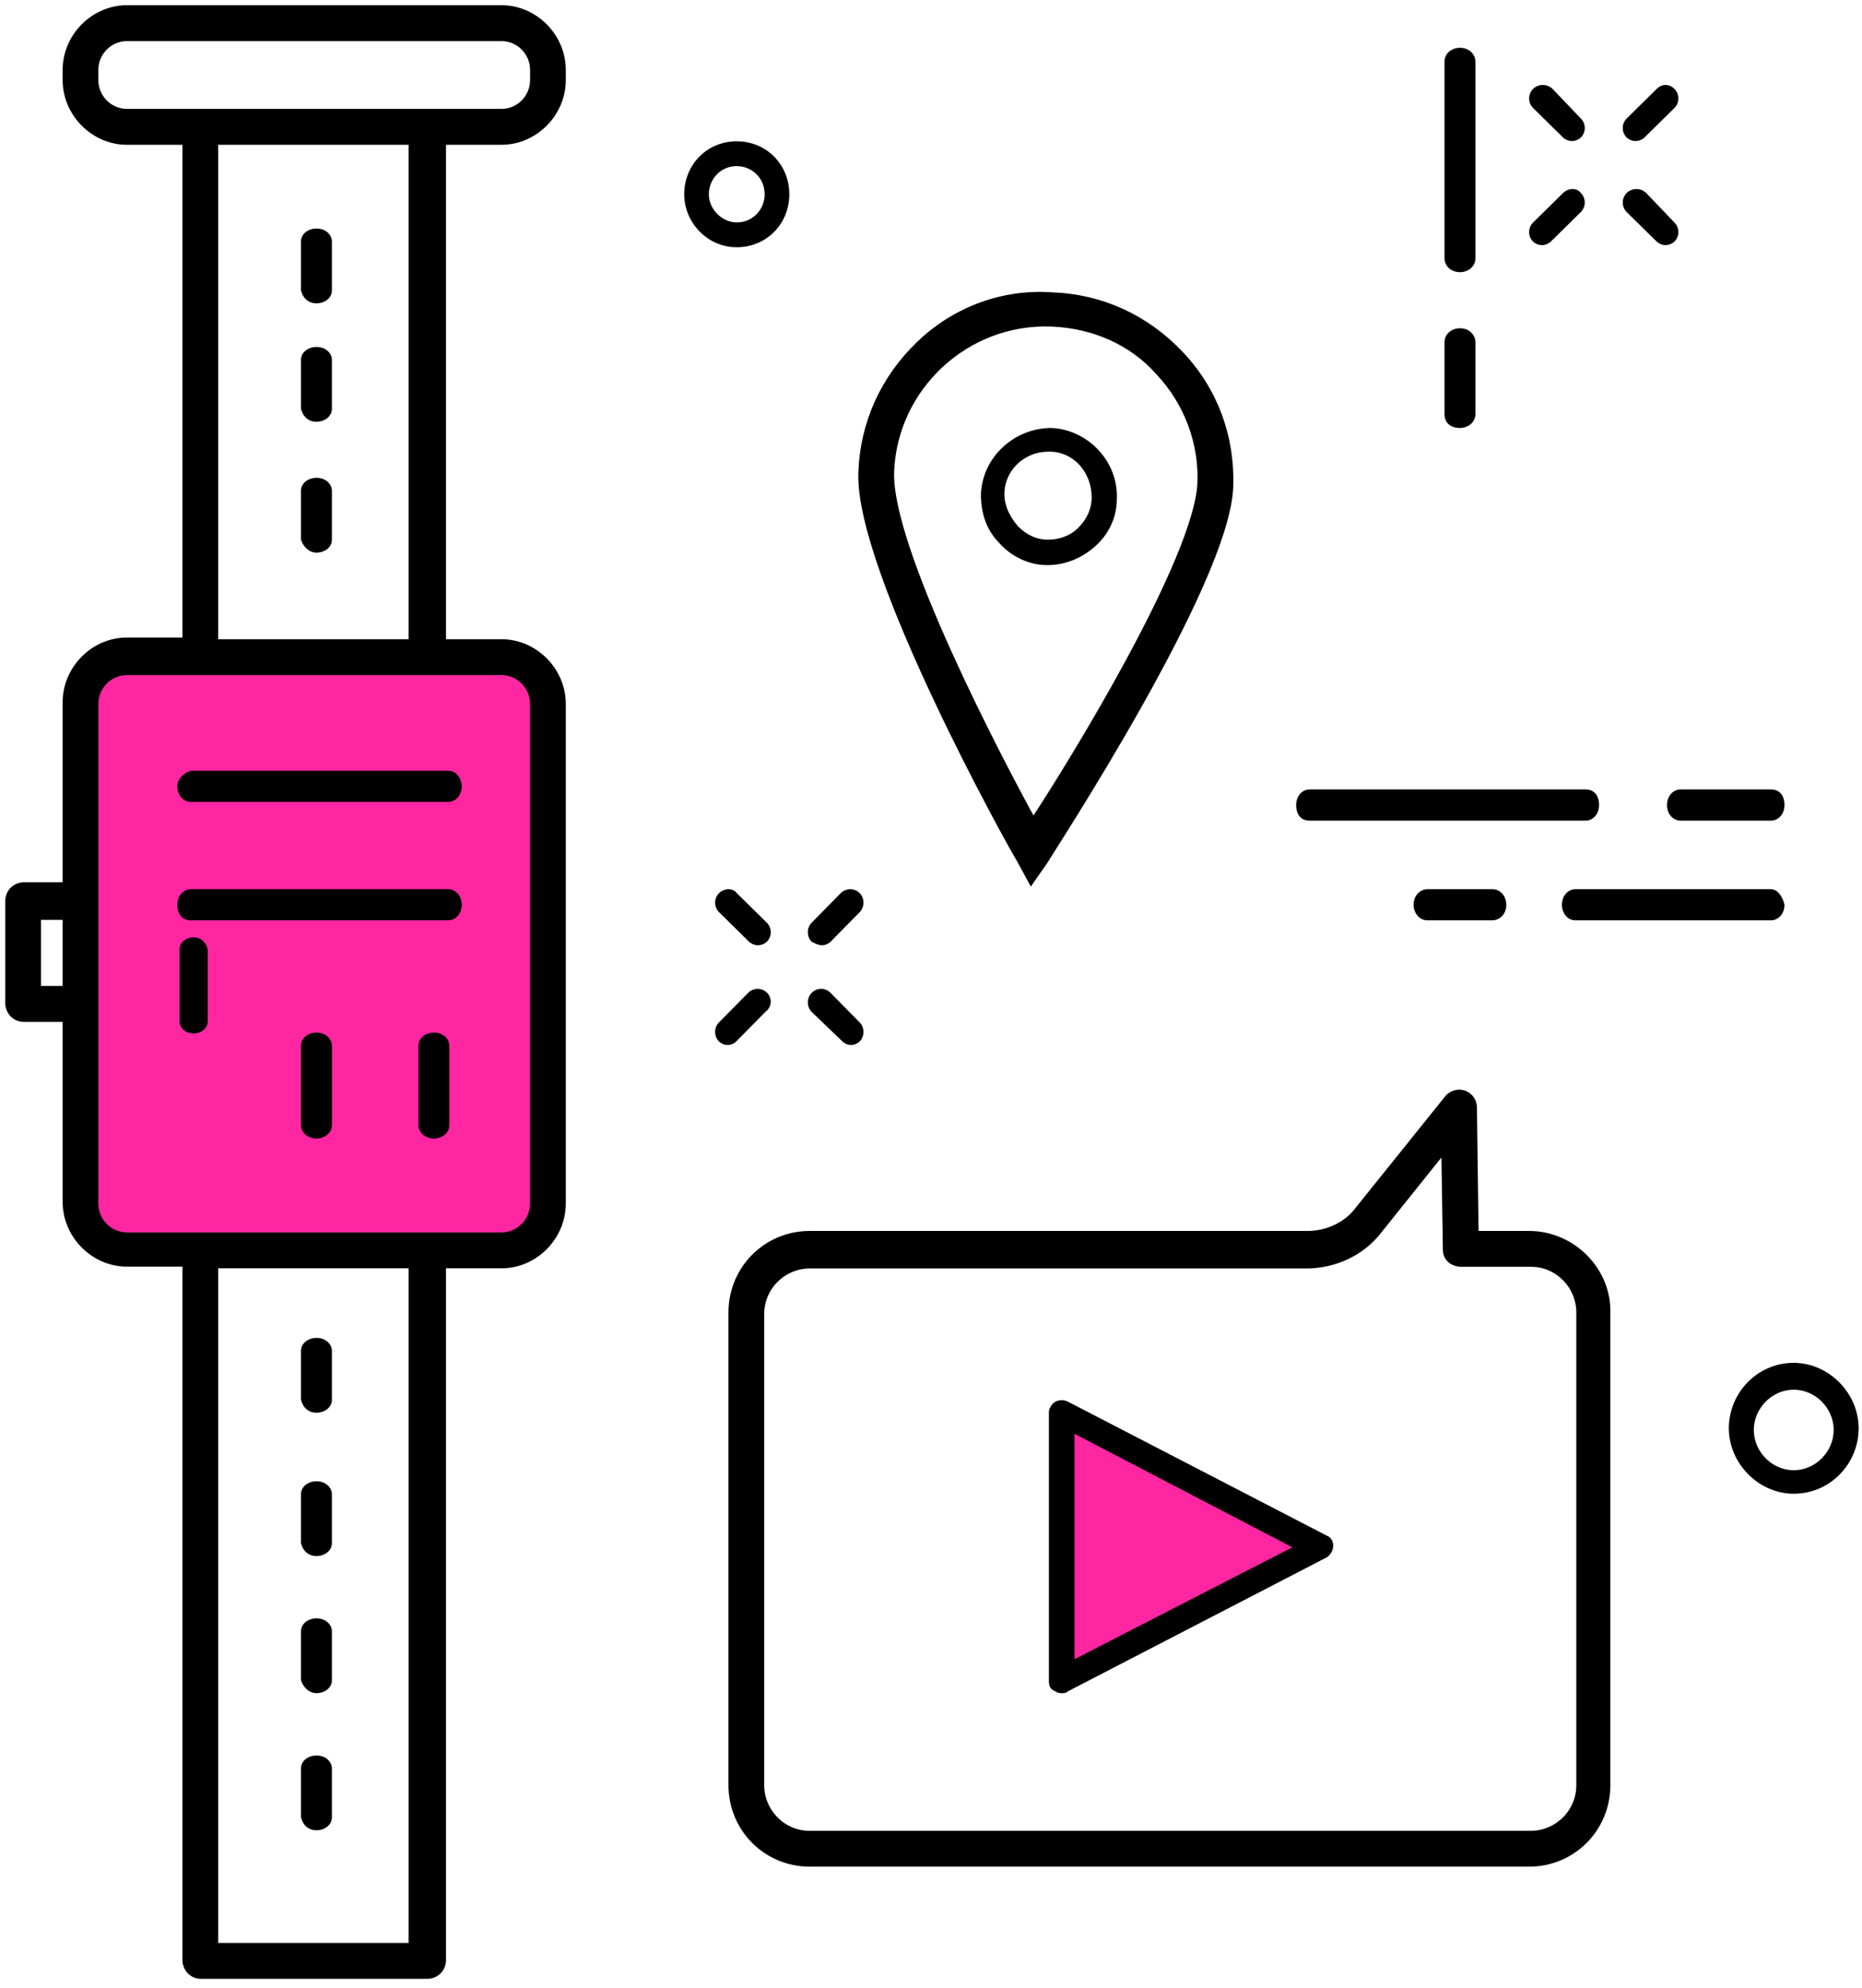 <?xml version="1.0" encoding="UTF-8"?>
<svg width="179px" height="191px" viewBox="0 0 179 191" version="1.1" xmlns="http://www.w3.org/2000/svg" xmlns:xlink="http://www.w3.org/1999/xlink">
    <!-- Generator: Sketch 48.2 (47327) - http://www.bohemiancoding.com/sketch -->
    <title>Group 4</title>
    <desc>Created with Sketch.</desc>
    <defs></defs>
    <g id="Page-1" stroke="none" stroke-width="1" fill="none" fill-rule="evenodd">
        <g id="Group-4" transform="translate(1, 1)">
            <polygon id="Triangle" fill="#FF26A2" points="102 135.605 125.865 148.848 102 159.852"></polygon>
            <rect id="Rectangle-2" fill="#FF26A2" x="8" y="62" width="42" height="56"></rect>
            <path d="M17.614,89.069 C16.937,89.069 16.259,89.509 16.259,90.241 L16.259,97.129 C16.259,97.716 16.767,98.302 17.614,98.302 C18.291,98.302 18.968,97.862 18.968,97.129 L18.968,90.241 C18.799,89.509 18.291,89.069 17.614,89.069 Z" id="Shape" fill="#000000" fill-rule="nonzero"></path>
            <path d="M126.514,146.545 L101.635,133.673 C101.308,133.51 100.817,133.51 100.49,133.673 C100.162,133.836 99.835,134.325 99.835,134.65 L99.835,160.557 C99.835,161.046 99.999,161.372 100.49,161.535 C100.653,161.698 100.981,161.698 101.144,161.698 C101.308,161.698 101.472,161.698 101.635,161.535 L126.514,148.663 C126.842,148.5 127.169,148.011 127.169,147.522 C127.169,147.197 127.005,146.708 126.514,146.545 Z M102.29,158.439 L102.29,136.769 L123.241,147.685 L102.29,158.439 Z" id="Shape" fill="#000000" fill-rule="nonzero"></path>
            <path d="M146.003,117.784 L140.645,117.784 L140.482,105.409 C140.482,104.921 140.158,104.432 139.67,104.269 C139.183,104.106 138.696,104.269 138.372,104.595 L129.604,115.504 C128.467,116.97 126.519,117.784 124.733,117.784 L76.836,117.784 C72.777,117.784 69.53,121.041 69.53,125.111 L69.53,170.541 C69.53,174.611 72.777,177.868 76.836,177.868 L146.003,177.868 C150.062,177.868 153.309,174.611 153.309,170.541 L153.309,125.274 C153.471,121.203 150.062,117.784 146.003,117.784 Z M151.036,170.541 C151.036,173.309 148.763,175.425 146.165,175.425 L76.836,175.425 C74.076,175.425 71.965,173.146 71.965,170.541 L71.965,125.274 C71.965,122.506 74.238,120.389 76.836,120.389 L124.571,120.389 C127.169,120.389 129.766,119.25 131.39,117.133 L138.047,108.828 L138.209,119.087 C138.209,119.738 138.696,120.226 139.508,120.226 L146.165,120.226 C148.925,120.226 151.036,122.506 151.036,125.111 L151.036,170.541 Z" id="Shape" stroke="#000000" fill="#000000" fill-rule="nonzero"></path>
            <path d="M99.751,53.3 C101.364,53.3 102.977,52.65 104.268,51.511 C105.558,50.373 106.365,48.746 106.365,46.957 C106.526,43.378 103.623,40.288 100.074,40.125 C96.525,40.125 93.46,42.89 93.299,46.469 C93.299,48.258 93.782,49.885 95.073,51.186 C96.202,52.487 97.977,53.3 99.59,53.3 C99.59,53.3 99.751,53.3 99.751,53.3 Z M95.557,46.469 C95.557,44.192 97.493,42.402 99.751,42.402 C99.751,42.402 99.912,42.402 99.912,42.402 C102.171,42.402 103.945,44.354 103.945,46.794 C103.945,47.933 103.461,48.909 102.655,49.722 C101.848,50.535 100.719,50.861 99.751,50.861 C98.622,50.861 97.654,50.373 96.847,49.559 C96.041,48.583 95.557,47.607 95.557,46.469 Z" id="Shape" fill="#000000" fill-rule="nonzero"></path>
            <path d="M98.149,83.245 L99.29,81.608 C99.942,80.462 116.73,54.926 117.056,45.759 C117.219,41.012 115.589,36.593 112.329,33.155 C109.07,29.718 104.832,27.753 100.105,27.59 C95.542,27.262 90.978,28.899 87.555,32.173 C84.133,35.447 82.177,39.703 82.014,44.45 C81.688,53.78 96.52,80.462 97.172,81.444 L98.149,83.245 Z M100.105,29.881 C104.18,30.045 107.929,31.682 110.537,34.628 C113.307,37.575 114.774,41.503 114.611,45.432 C114.285,52.798 102.224,72.441 98.312,78.334 C94.89,72.114 84.133,51.652 84.458,44.286 C84.784,36.102 91.793,29.554 100.105,29.881 Z" id="Shape" stroke="#000000" fill="#000000" fill-rule="nonzero"></path>
            <path d="M74.878,17.667 C74.878,14.804 72.668,12.577 69.827,12.577 C66.986,12.577 64.776,14.804 64.776,17.667 C64.776,20.371 66.986,22.758 69.827,22.758 C72.668,22.758 74.878,20.53 74.878,17.667 Z M67.144,17.667 C67.144,16.235 68.249,14.963 69.827,14.963 C71.247,14.963 72.51,16.076 72.51,17.667 C72.51,19.099 71.405,20.371 69.827,20.371 C68.406,20.371 67.144,19.099 67.144,17.667 Z" id="Shape" fill="#000000" fill-rule="nonzero"></path>
            <path d="M171.438,129.957 C167.919,129.957 165.199,132.86 165.199,136.246 C165.199,139.632 168.079,142.534 171.438,142.534 C174.958,142.534 177.677,139.632 177.677,136.246 C177.677,132.86 174.798,129.957 171.438,129.957 Z M171.438,140.277 C169.358,140.277 167.599,138.503 167.599,136.407 C167.599,134.311 169.358,132.537 171.438,132.537 C173.518,132.537 175.278,134.311 175.278,136.407 C175.278,138.503 173.518,140.277 171.438,140.277 Z" id="Shape" fill="#000000" fill-rule="nonzero"></path>
            <path d="M124.883,77.855 L151.44,77.855 C152.08,77.855 152.72,77.293 152.72,76.357 C152.72,75.422 152.24,74.86 151.44,74.86 L124.883,74.86 C124.244,74.86 123.604,75.422 123.604,76.357 C123.604,77.293 124.084,77.855 124.883,77.855 Z" id="Shape" fill="#000000" fill-rule="nonzero"></path>
            <path d="M160.547,77.855 L169.257,77.855 C169.902,77.855 170.547,77.293 170.547,76.357 C170.547,75.422 170.063,74.86 169.257,74.86 L160.547,74.86 C159.902,74.86 159.257,75.422 159.257,76.357 C159.257,77.293 159.902,77.855 160.547,77.855 Z" id="Shape" fill="#000000" fill-rule="nonzero"></path>
            <path d="M169.25,84.442 L150.451,84.442 C149.803,84.442 149.155,85.004 149.155,85.94 C149.155,86.688 149.641,87.437 150.451,87.437 L169.25,87.437 C169.899,87.437 170.547,86.875 170.547,85.94 C170.385,85.191 169.899,84.442 169.25,84.442 Z" id="Shape" fill="#000000" fill-rule="nonzero"></path>
            <path d="M136.239,84.442 C135.566,84.442 134.894,85.004 134.894,85.94 C134.894,86.688 135.398,87.437 136.239,87.437 L142.462,87.437 C143.134,87.437 143.807,86.875 143.807,85.94 C143.807,85.191 143.302,84.442 142.462,84.442 L136.239,84.442 Z" id="Shape" fill="#000000" fill-rule="nonzero"></path>
            <path d="M68.129,84.818 C67.62,85.32 67.62,86.155 68.129,86.657 L71.015,89.498 C71.185,89.665 71.525,89.832 71.864,89.832 C72.204,89.832 72.543,89.665 72.713,89.498 C73.222,88.997 73.222,88.161 72.713,87.66 L69.827,84.818 C69.487,84.317 68.638,84.317 68.129,84.818 Z" id="Shape" fill="#000000" fill-rule="nonzero"></path>
            <path d="M79.993,99.08 C80.157,99.247 80.486,99.414 80.815,99.414 C81.144,99.414 81.474,99.247 81.638,99.08 C82.132,98.579 82.132,97.743 81.638,97.242 L78.841,94.4 C78.347,93.899 77.524,93.899 77.031,94.4 C76.537,94.902 76.537,95.737 77.031,96.239 L79.993,99.08 Z" id="Shape" fill="#000000" fill-rule="nonzero"></path>
            <path d="M72.742,94.4 C72.247,93.899 71.421,93.899 70.926,94.4 L68.119,97.242 C67.623,97.743 67.623,98.579 68.119,99.08 C68.284,99.247 68.614,99.414 68.944,99.414 C69.274,99.414 69.605,99.247 69.77,99.08 L72.577,96.239 C73.237,95.737 73.237,94.902 72.742,94.4 Z" id="Shape" fill="#000000" fill-rule="nonzero"></path>
            <path d="M78.018,89.832 C78.347,89.832 78.676,89.665 78.841,89.498 L81.638,86.657 C82.132,86.155 82.132,85.32 81.638,84.818 C81.144,84.317 80.322,84.317 79.828,84.818 L77.031,87.66 C76.537,88.161 76.537,88.997 77.031,89.498 C77.36,89.665 77.689,89.832 78.018,89.832 Z" id="Shape" fill="#000000" fill-rule="nonzero"></path>
            <g id="Group-3" transform="translate(137, 3)" fill="#000000" fill-rule="nonzero">
                <path d="M2.35,22.153 C3.093,22.153 3.836,21.655 3.836,20.826 L3.836,1.92 C3.836,1.257 3.279,0.593 2.35,0.593 C1.608,0.593 0.865,1.091 0.865,1.92 L0.865,20.826 C0.865,21.49 1.422,22.153 2.35,22.153 Z" id="Shape"></path>
                <path d="M2.35,37.125 C3.093,37.125 3.836,36.621 3.836,35.78 L3.836,28.888 C3.836,28.215 3.279,27.543 2.35,27.543 C1.608,27.543 0.865,28.047 0.865,28.888 L0.865,35.78 C0.865,36.621 1.422,37.125 2.35,37.125 Z" id="Shape"></path>
                <path d="M11.25,4.54 C10.74,4.039 9.891,4.039 9.382,4.54 C8.873,5.042 8.873,5.877 9.382,6.379 L12.268,9.22 C12.438,9.387 12.778,9.554 13.117,9.554 C13.457,9.554 13.796,9.387 13.966,9.22 C14.475,8.718 14.475,7.883 13.966,7.381 L11.25,4.54 Z" id="Shape"></path>
                <path d="M20.25,14.54 C19.74,14.039 18.891,14.039 18.382,14.54 C17.873,15.042 17.873,15.877 18.382,16.379 L21.268,19.22 C21.438,19.387 21.778,19.554 22.117,19.554 C22.457,19.554 22.796,19.387 22.966,19.22 C23.475,18.718 23.475,17.883 22.966,17.381 L20.25,14.54 Z" id="Shape"></path>
                <path d="M12.268,14.54 L9.382,17.381 C8.873,17.883 8.873,18.718 9.382,19.22 C9.552,19.387 9.891,19.554 10.231,19.554 C10.57,19.554 10.91,19.387 11.08,19.22 L13.966,16.379 C14.475,15.877 14.475,15.042 13.966,14.54 C13.626,14.039 12.778,14.039 12.268,14.54 Z" id="Shape"></path>
                <path d="M21.268,4.54 L18.382,7.381 C17.873,7.883 17.873,8.718 18.382,9.22 C18.552,9.387 18.891,9.554 19.231,9.554 C19.57,9.554 19.91,9.387 20.08,9.22 L22.966,6.379 C23.475,5.877 23.475,5.042 22.966,4.54 C22.457,4.039 21.778,4.039 21.268,4.54 Z" id="Shape"></path>
            </g>
            <path d="M29.42,161.698 C30.163,161.698 30.906,161.229 30.906,160.448 L30.906,155.761 C30.906,155.136 30.349,154.511 29.42,154.511 C28.677,154.511 27.935,154.98 27.935,155.761 L27.935,160.448 C28.12,161.073 28.677,161.698 29.42,161.698 Z" id="Shape" fill="#000000" fill-rule="nonzero"></path>
            <path d="M29.42,174.873 C30.163,174.873 30.906,174.405 30.906,173.624 L30.906,168.937 C30.906,168.312 30.349,167.687 29.42,167.687 C28.677,167.687 27.935,168.156 27.935,168.937 L27.935,173.624 C28.12,174.405 28.677,174.873 29.42,174.873 Z" id="Shape" fill="#000000" fill-rule="nonzero"></path>
            <path d="M29.42,134.748 C30.163,134.748 30.906,134.28 30.906,133.499 L30.906,128.812 C30.906,128.187 30.349,127.562 29.42,127.562 C28.677,127.562 27.935,128.03 27.935,128.812 L27.935,133.499 C28.12,134.28 28.677,134.748 29.42,134.748 Z" id="Shape" fill="#000000" fill-rule="nonzero"></path>
            <path d="M29.42,148.523 C30.163,148.523 30.906,148.054 30.906,147.273 L30.906,142.586 C30.906,141.961 30.349,141.336 29.42,141.336 C28.677,141.336 27.935,141.805 27.935,142.586 L27.935,147.273 C28.12,148.054 28.677,148.523 29.42,148.523 Z" id="Shape" fill="#000000" fill-rule="nonzero"></path>
            <path d="M29.42,52.103 C30.163,52.103 30.906,51.634 30.906,50.853 L30.906,46.166 C30.906,45.541 30.349,44.916 29.42,44.916 C28.677,44.916 27.935,45.385 27.935,46.166 L27.935,50.853 C28.12,51.478 28.677,52.103 29.42,52.103 Z" id="Shape" fill="#000000" fill-rule="nonzero"></path>
            <path d="M29.42,28.147 C30.163,28.147 30.906,27.679 30.906,26.898 L30.906,22.211 C30.906,21.586 30.349,20.961 29.42,20.961 C28.677,20.961 27.935,21.43 27.935,22.211 L27.935,26.898 C28.12,27.679 28.677,28.147 29.42,28.147 Z" id="Shape" fill="#000000" fill-rule="nonzero"></path>
            <path d="M29.42,39.526 C30.163,39.526 30.906,39.057 30.906,38.276 L30.906,33.589 C30.906,32.965 30.349,32.34 29.42,32.34 C28.677,32.34 27.935,32.808 27.935,33.589 L27.935,38.276 C28.12,39.057 28.677,39.526 29.42,39.526 Z" id="Shape" fill="#000000" fill-rule="nonzero"></path>
            <path d="M29.42,98.217 C28.677,98.217 27.935,98.701 27.935,99.509 L27.935,107.105 C27.935,107.751 28.492,108.398 29.42,108.398 C30.163,108.398 30.906,107.913 30.906,107.105 L30.906,99.509 C30.906,98.701 30.163,98.217 29.42,98.217 Z" id="Shape" fill="#000000" fill-rule="nonzero"></path>
            <path d="M40.71,98.217 C39.967,98.217 39.225,98.701 39.225,99.509 L39.225,107.105 C39.225,107.751 39.782,108.398 40.71,108.398 C41.453,108.398 42.196,107.913 42.196,107.105 L42.196,99.509 C42.196,98.701 41.453,98.217 40.71,98.217 Z" id="Shape" fill="#000000" fill-rule="nonzero"></path>
            <path d="M42.083,84.442 L17.352,84.442 C16.701,84.442 16.05,85.004 16.05,85.94 C16.05,86.875 16.538,87.437 17.352,87.437 L42.083,87.437 C42.733,87.437 43.384,86.875 43.384,85.94 C43.384,85.004 42.733,84.442 42.083,84.442 Z" id="Shape" fill="#000000" fill-rule="nonzero"></path>
            <path d="M16.05,74.561 C16.05,75.309 16.538,76.058 17.352,76.058 L42.083,76.058 C42.733,76.058 43.384,75.497 43.384,74.561 C43.384,73.812 42.896,73.064 42.083,73.064 L17.352,73.064 C16.701,73.251 16.05,73.812 16.05,74.561 Z" id="Shape" fill="#000000" fill-rule="nonzero"></path>
            <path d="M47.214,0 L11.2,0 C8.118,0 5.522,2.613 5.522,5.717 L5.522,6.697 C5.522,9.8 8.118,12.413 11.2,12.413 L17.04,12.413 L17.04,60.759 L11.2,60.759 C8.118,60.759 5.522,63.373 5.522,66.476 L5.522,84.279 L1.304,84.279 C0.655,84.279 0.006,84.769 0.006,85.586 L0.006,95.386 C0.006,96.039 0.493,96.692 1.304,96.692 L5.522,96.692 L5.522,114.495 C5.522,117.599 8.118,120.212 11.2,120.212 L17.04,120.212 L17.04,187.341 C17.04,187.994 17.527,188.648 18.338,188.648 L40.076,188.648 C40.725,188.648 41.374,188.158 41.374,187.341 L41.374,120.375 L47.214,120.375 C50.296,120.375 52.892,117.762 52.892,114.659 L52.892,66.639 C52.892,63.536 50.296,60.923 47.214,60.923 L41.374,60.923 L41.374,12.413 L47.214,12.413 C50.296,12.413 52.892,9.8 52.892,6.697 L52.892,5.717 C52.892,2.613 50.296,0 47.214,0 Z M2.44,94.242 L2.44,86.892 L5.522,86.892 L5.522,94.242 L2.44,94.242 Z M38.94,186.198 L19.473,186.198 L19.473,120.375 L38.778,120.375 L38.778,186.198 L38.94,186.198 Z M50.458,66.639 L50.458,114.659 C50.458,116.455 48.998,117.925 47.214,117.925 L40.076,117.925 L18.338,117.925 L11.2,117.925 C9.415,117.925 7.955,116.455 7.955,114.659 L7.955,95.386 L7.955,85.586 L7.955,66.639 C7.955,64.843 9.415,63.373 11.2,63.373 L18.338,63.373 L40.076,63.373 L47.214,63.373 C48.998,63.373 50.458,64.843 50.458,66.639 Z M38.94,60.923 L19.473,60.923 L19.473,12.413 L38.778,12.413 L38.778,60.923 L38.94,60.923 Z M50.458,6.697 C50.458,8.493 48.998,9.963 47.214,9.963 L40.076,9.963 L18.338,9.963 L11.2,9.963 C9.415,9.963 7.955,8.493 7.955,6.697 L7.955,5.717 C7.955,3.92 9.415,2.45 11.2,2.45 L47.214,2.45 C48.998,2.45 50.458,3.92 50.458,5.717 L50.458,6.697 Z" id="Shape" stroke="#000000" fill="#000000" fill-rule="nonzero"></path>
        </g>
    </g>
</svg>